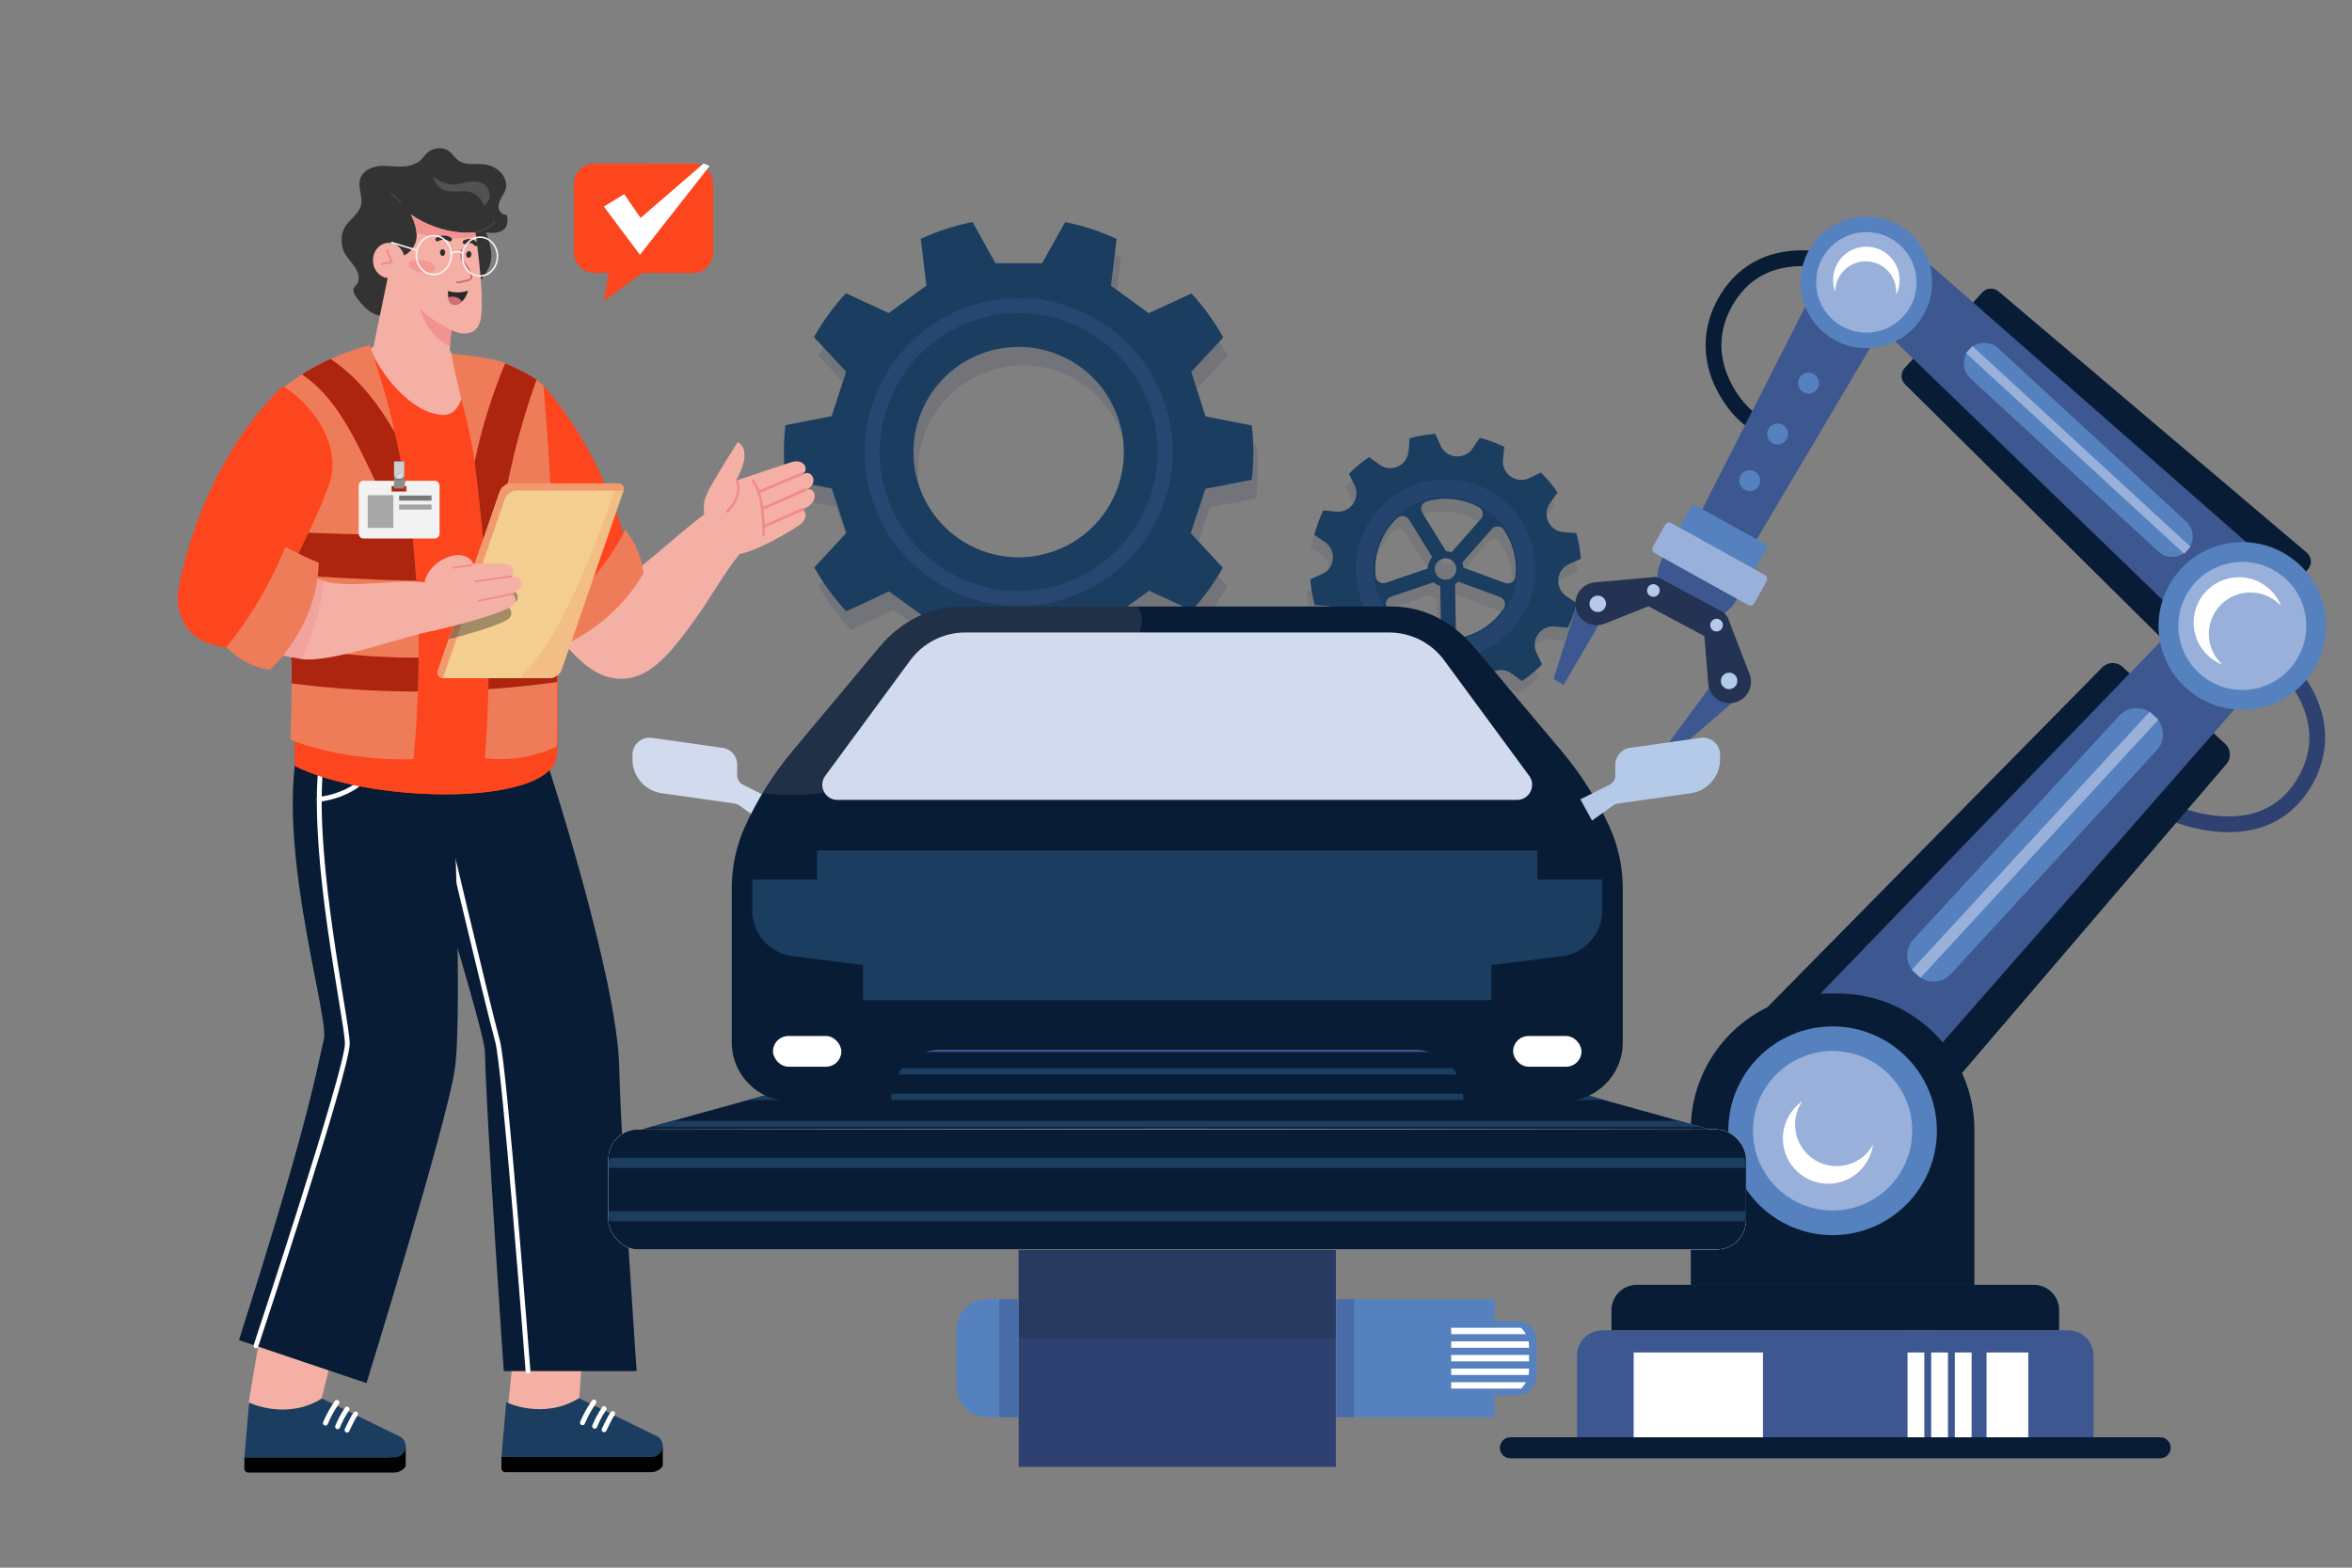 <?xml version="1.0" encoding="UTF-8"?>
<svg xmlns="http://www.w3.org/2000/svg" viewBox="0 0 1131.52 754.35">
  <rect x="0" y="0" width="1131.52" height="754.35" fill="#808080" stroke="none"/>
  <defs>
    <style>
      .cls-1 {
        fill: #b7b7b7;
      }

      .cls-2 {
        mix-blend-mode: multiply;
        opacity: .4;
      }

      .cls-3 {
        fill: #f18a8b;
      }

      .cls-4 {
        fill: #ad250e;
      }

      .cls-5 {
        fill: #f4f4f4;
      }

      .cls-6 {
        fill: #fff;
      }

      .cls-7 {
        fill: #99b1da;
      }

      .cls-8 {
        fill: #a5a5a5;
      }

      .cls-9 {
        opacity: .31;
      }

      .cls-10 {
        fill: #091c35;
      }

      .cls-11 {
        fill: #bfbfbf;
      }

      .cls-12 {
        opacity: .6;
      }

      .cls-13 {
        fill: #fd451e;
      }

      .cls-14 {
        fill: #8c8c8c;
      }

      .cls-15 {
        isolation: isolate;
      }

      .cls-16 {
        opacity: .33;
      }

      .cls-17 {
        fill: #d6d6d6;
      }

      .cls-18 {
        fill: #2f2f2f;
      }

      .cls-19 {
        fill: #d1dbed;
      }

      .cls-20 {
        fill: #333;
      }

      .cls-21 {
        fill: #3d5891;
      }

      .cls-22 {
        fill: #969696;
      }

      .cls-23 {
        opacity: .34;
      }

      .cls-24 {
        fill: #787878;
      }

      .cls-25 {
        opacity: .75;
      }

      .cls-26 {
        fill: #767676;
      }

      .cls-27 {
        fill: #272727;
      }

      .cls-28 {
        fill: #f19a6d;
      }

      .cls-29 {
        fill: #424242;
      }

      .cls-30 {
        fill: #d66e73;
      }

      .cls-31 {
        fill: #a3a3a3;
      }

      .cls-32 {
        opacity: .16;
      }

      .cls-33 {
        opacity: .53;
      }

      .cls-34 {
        opacity: .12;
      }

      .cls-35 {
        fill: #f5b0a6;
      }

      .cls-36 {
        fill: #243354;
      }

      .cls-37 {
        fill: #5681bf;
      }

      .cls-38 {
        fill: #1b3d60;
      }

      .cls-39 {
        fill: #292929;
      }

      .cls-40 {
        fill: #b5cae8;
      }

      .cls-41 {
        fill: #7e7e7e;
      }

      .cls-42 {
        fill: #ef7c59;
      }

      .cls-43 {
        fill: #525252;
      }

      .cls-44 {
        fill: #2f4171;
      }

      .cls-45 {
        fill: #a8a8a8;
      }

      .cls-46 {
        fill: #cdcdcd;
      }

      .cls-47 {
        fill: #f3ce90;
      }

      .cls-48 {
        fill: #686868;
      }

      .cls-49 {
        opacity: .09;
      }

      .cls-50 {
        fill: #f2f2f2;
      }

      .cls-51 {
        opacity: .27;
      }

      .cls-52 {
        fill: #e3e3e3;
      }
    </style>
  </defs>
  <g class="cls-15">
    <g id="_09" data-name="09">
      <g>
        <path class="cls-22" d="m941.27,627.9c.03-8.92-1.45-17.74-5.2-25.21-4.29-8.57-11.39-15.05-19.41-19.73-7.09-4.14-15.34-6.99-23.96-5.59-8.62,1.41-17.53,7.94-20.19,16.92-2.04,6.86-.17,14,3.6,19.14,3.77,5.14,9.23,8.56,14.86,11.36,5.63,2.8,11.55,5.1,16.83,8.49,6.9,4.43,12.61,10.69,16.56,18.16,1.8,3.41,3.63,7.77,7.89,8.16,3.36.31,5.05-1.71,5.81-5.05,1.97-8.7,3.18-17.97,3.21-26.65Z"/>
        <path class="cls-41" d="m910.47,597.33c29.69,12.26,30.26,54.31,21.29,79.99-1.15,3.3-6.24,1.38-5.08-1.93,4.75-13.61,6.03-28.3,3.29-42.48-2.45-12.68-8.92-25.33-21.43-30.49-3.22-1.33-1.32-6.42,1.93-5.08Z"/>
      </g>
      <path class="cls-44" d="m1038.9,392.61c.49.25,12.14,6.02,26.73,7.5,19.93,2.02,35.61-4.97,45.34-20.21,7.11-11.13,9.3-23.47,6.34-35.68-3.42-14.08-13.22-25.41-18.77-28.63l-3.82,6.59c3.7,2.15,12.23,11.64,15.19,23.84,2.5,10.29.69,20.31-5.36,29.78-8.2,12.84-21.04,18.47-38.16,16.74-13.22-1.34-23.98-6.68-24.09-6.73l-3.41,6.81Z"/>
      <path class="cls-10" d="m899.84,127.94c-.49-.24-12.2-5.89-26.81-7.22-19.95-1.81-35.55,5.34-45.12,20.69-6.99,11.21-9.05,23.57-5.96,35.75,3.56,14.04,13.48,25.27,19.07,28.43l3.75-6.63c-3.72-2.11-12.35-11.51-15.44-23.68-2.6-10.26-.91-20.3,5.04-29.84,8.06-12.93,20.84-18.69,37.98-17.14,13.23,1.2,24.05,6.43,24.16,6.48l3.34-6.84Z"/>
      <path class="cls-10" d="m726.63,691.59h312.62c2.79,0,5.06,2.27,5.06,5.07s-2.27,5.06-5.06,5.06h-312.62c-2.79,0-5.06-2.27-5.06-5.06s2.27-5.07,5.06-5.07Z"/>
      <path class="cls-21" d="m770.91,640.1h224.06c6.75,0,12.23,5.48,12.23,12.24v39.25h-248.53v-39.25c0-6.76,5.48-12.24,12.23-12.24Z"/>
      <path class="cls-10" d="m787.49,618.22h190.91c6.75,0,12.23,5.48,12.23,12.24v9.63h-215.37v-9.63c0-6.76,5.48-12.24,12.23-12.24Z"/>
      <g>
        <rect class="cls-6" x="955.69" y="650.79" width="20.08" height="40.8" transform="translate(1931.47 1342.39) rotate(180)"/>
        <rect class="cls-6" x="940.45" y="650.79" width="8.07" height="40.8" transform="translate(1888.97 1342.39) rotate(180)"/>
        <rect class="cls-6" x="929.08" y="650.79" width="8.07" height="40.8" transform="translate(1866.23 1342.39) rotate(180)"/>
        <rect class="cls-6" x="917.71" y="650.79" width="8.07" height="40.8" transform="translate(1843.48 1342.39) rotate(180)"/>
        <rect class="cls-6" x="785.94" y="650.79" width="62.2" height="40.8" transform="translate(1634.08 1342.39) rotate(180)"/>
      </g>
      <path class="cls-10" d="m1070.5,357.9c2.8,2.58,3.05,6.93.55,9.81l-157.39,183.95c-2.6,3-7.17,3.26-10.09.57l-13.39-12.34,173.33-188.42,6.99,6.44Z"/>
      <path class="cls-10" d="m1021.15,320.89c-2.81-2.58-7.15-2.46-9.81.28l-169.89,172.44c-2.77,2.85-2.64,7.43.28,10.11l13.41,12.32,173-188.72-7-6.43Z"/>
      <path class="cls-21" d="m1048.95,298.8c5.36-5.59,14.2-5.86,19.89-.62l14.12,13.01c5.69,5.25,6.15,14.09,1.02,19.89l-187.79,214.33-39.36-36.28c-3.19-2.94-3.34-7.94-.32-11.06l192.45-199.28Z"/>
      <path class="cls-37" d="m1035.48,343.71l1.48,1.36c4.57,4.21,4.87,11.34.66,15.91l-99.1,107.72c-4.21,4.58-11.33,4.87-15.9.66l-1.48-1.36c-4.57-4.21-4.87-11.34-.66-15.91l99.1-107.72c4.21-4.58,11.33-4.87,15.9-.66Z"/>
      <rect class="cls-7" x="894.61" y="403.71" width="168.89" height="5.66" transform="translate(16.63 851) rotate(-47.34)"/>
      <path class="cls-10" d="m813.43,478.09h136.42v74.64c0,36.15-29.35,65.5-65.5,65.5h-5.42c-36.15,0-65.5-29.35-65.5-65.5v-74.64h0Z" transform="translate(1763.28 1096.31) rotate(180)"/>
      <ellipse class="cls-37" cx="881.64" cy="544.11" rx="50.17" ry="50.21"/>
      <ellipse class="cls-7" cx="881.64" cy="544.11" rx="38.32" ry="38.36"/>
      <path class="cls-10" d="m1072.66,310.76l-9.9,10.76c-2.16,2.35-5.83,2.45-8.12.21l-138.12-136.79c-2.19-2.14-2.28-5.63-.21-7.89l5.17-5.62,151.18,139.31Z"/>
      <path class="cls-10" d="m1100.42,284.86l9.84-10.82c2.15-2.36,1.92-6.03-.5-8.11l-148.26-125.7c-2.32-1.99-5.81-1.78-7.87.48l-5.14,5.64,151.92,138.5Z"/>
      <path class="cls-21" d="m913.7,129.16l-10.44,11.35c-4.21,4.58-3.99,11.68.49,15.99l164.46,159.1,29.11-31.64c2.36-2.57,2.15-6.57-.47-8.87l-167.19-146.74c-4.66-4.12-11.75-3.75-15.96.82Z"/>
      <path class="cls-37" d="m961.33,167.61l90.37,83.28c4,3.68,4.26,9.92.57,13.92-3.68,4-9.91,4.26-13.91.57l-90.37-83.28c-4-3.68-4.26-9.92-.57-13.92,3.68-4,9.91-4.26,13.91-.57Z"/>
      <rect class="cls-7" x="997.58" y="145.21" width="4.54" height="142.58" transform="translate(163.59 805.78) rotate(-47.39)"/>
      <g>
        <ellipse class="cls-37" cx="1078.75" cy="301.18" rx="40.29" ry="40.32"/>
        <ellipse class="cls-7" cx="1078.75" cy="301.18" rx="30.77" ry="30.8"/>
      </g>
      <g>
        <path class="cls-21" d="m824.11,254.16l10.6,5.83c4.27,2.35,9.18,1.69,11.04-1.49l69.1-116.69-29.55-16.27c-2.4-1.32-5.14-.89-6.08.95l-59.77,117.53c-1.69,3.28.38,7.78,4.66,10.13Z"/>
        <g>
          <path class="cls-37" d="m865.95,187.23c1.59,2.28,4.72,2.83,7,1.24,2.28-1.59,2.83-4.72,1.24-7-1.59-2.28-4.72-2.83-7-1.24-2.28,1.59-2.83,4.72-1.24,7Z"/>
          <ellipse class="cls-37" cx="855.17" cy="208.87" rx="5.02" ry="5.03" transform="translate(-.35 1.44) rotate(-.1)"/>
          <ellipse class="cls-37" cx="841.76" cy="231.33" rx="5.02" ry="5.03" transform="translate(-.23 .85) rotate(-.06)"/>
        </g>
        <g>
          <ellipse class="cls-37" cx="897.87" cy="135.87" rx="31.62" ry="31.65"/>
          <ellipse class="cls-7" cx="897.87" cy="135.87" rx="24.16" ry="24.18"/>
        </g>
        <g>
          <path class="cls-37" d="m822.26,238.12h13.41c.3,0,.55.25.55.55v40.41c0,.3-.25.55-.55.55h-13.41c-.3,0-.55-.25-.55-.55v-40.41c0-.3.25-.55.55-.55Z" transform="translate(200.51 858.25) rotate(-60.99)"/>
          <path class="cls-21" d="m836.92,285.6c-2.5,6.57-8.31,11.69-15.74,12.94-11.14,1.88-21.7-5.64-23.58-16.79-.95-5.64.51-11.14,3.62-15.43l35.7,19.29Z"/>
          <path class="cls-7" d="m843.43,273.57l5.66,3.14c1.02.57,1.36,1.91.75,3.01l-5.82,10.5c-.61,1.09-1.93,1.52-2.95.95l-45.12-25.07c-1.02-.57-1.36-1.91-.75-3.01l5.82-10.5c.61-1.09,1.93-1.52,2.95-.95l5.19,2.88,34.28,19.04Z"/>
        </g>
      </g>
      <path class="cls-6" d="m1055.35,299.54c0,9.22,5.73,17.11,13.82,20.29-4.01-3.66-6.52-8.92-6.52-14.78,0-11.04,8.94-19.99,19.98-19.99,5.85,0,11.11,2.51,14.76,6.52-3.17-8.1-11.05-13.83-20.27-13.83-12.02,0-21.77,9.76-21.77,21.79Z"/>
      <path class="cls-6" d="m887.16,122.83c-5.03,4.54-6.5,11.55-4.26,17.53.02-3.99,1.65-7.95,4.84-10.83,6.02-5.44,15.3-4.96,20.73,1.06,2.88,3.19,4.1,7.3,3.71,11.27,2.85-5.72,2.1-12.84-2.44-17.87-5.92-6.56-16.03-7.08-22.59-1.16Z"/>
      <path class="cls-6" d="m884.59,568.98c8.96-2.15,15.29-9.57,16.49-18.19-2.62,4.76-7.15,8.43-12.83,9.8-10.73,2.58-21.51-4.04-24.09-14.77-1.37-5.69-.15-11.4,2.89-15.89-7.13,4.98-10.86,13.99-8.71,22.96,2.81,11.7,14.56,18.91,26.25,16.1Z"/>
      <g>
        <polygon class="cls-21" points="803.06 357.06 807.58 360.4 840.69 331.83 828.36 322.73 803.06 357.06"/>
        <polygon class="cls-21" points="752.25 329.57 747.4 326.74 760.52 285 773.74 292.73 752.25 329.57"/>
        <path class="cls-36" d="m792.43,291.39l28.81,15.37c3.51,1.87,7.91.53,9.78-2.98h0c1.87-3.51.53-7.92-2.98-9.79l-28.81-15.37c-3.51-1.87-7.91-.53-9.78,2.98h0c-1.87,3.51-.53,7.92,2.98,9.79Z"/>
        <g>
          <path class="cls-36" d="m823.63,294.3c3.16-1.13,6.65.47,7.86,3.61l10.16,26.32c2.39,6.01-1.27,12.72-7.62,13.95h0c-6.04,1.17-11.75-3.18-12.23-9.31l-2.27-28.22c-.22-2.8,1.46-5.4,4.1-6.34h0Z"/>
          <path class="cls-40" d="m832.47,323.72c-2.71-.4-4.99,1.96-4.5,4.66.3,1.64,1.64,2.94,3.29,3.18,2.71.4,4.99-1.96,4.5-4.66-.3-1.64-1.64-2.94-3.29-3.18Z"/>
          <path class="cls-40" d="m826.28,297.78c-2.09-.31-3.84,1.5-3.46,3.58.23,1.26,1.26,2.26,2.53,2.45,2.09.31,3.84-1.5,3.46-3.58-.23-1.26-1.26-2.26-2.53-2.45Z"/>
        </g>
        <g>
          <path class="cls-36" d="m802.15,283.17c-.39-3.34-3.36-5.76-6.71-5.46l-28.08,2.51c-6.44.51-10.83,6.76-9.13,13.01h0c1.62,5.94,8.04,9.14,13.75,6.87l26.29-10.44c2.61-1.04,4.2-3.7,3.87-6.49h0Z"/>
          <path class="cls-40" d="m797.23,281.68c-1.71-1.24-4.1-.44-4.72,1.57-.38,1.22.08,2.59,1.11,3.34,1.71,1.24,4.1.44,4.72-1.57.38-1.22-.08-2.59-1.11-3.34Z"/>
          <path class="cls-40" d="m771.01,287.35c-2.22-1.61-5.33-.58-6.14,2.05-.49,1.59.1,3.37,1.45,4.34,2.22,1.61,5.33.58,6.14-2.05.49-1.59-.1-3.37-1.45-4.34Z"/>
        </g>
      </g>
      <g>
        <g class="cls-32">
          <path class="cls-36" d="m457.76,333.96c4.13,1.34,8.31,2.38,12.48,3.2l10.98-19.82,22.46-.05,11.1,19.75c8.59-1.74,16.91-4.49,24.81-8.12l-2.8-22.5,18.13-13.27,20.62,9.46c5.64-6.17,10.67-13.03,14.89-20.51l-15.42-16.66,7.03-21.35,22.29-4.32c1.04-8.8,1.04-17.56.05-26.13l-22.26-4.4-6.89-21.4,15.43-16.6c-4.25-7.57-9.37-14.68-15.31-21.14l-20.56,9.5-18.15-13.22,2.71-22.51c-4.06-1.87-8.3-3.55-12.7-4.97-4.03-1.27-8.06-2.3-12.1-3.12l-11.04,19.8-22.46-.02-11.03-19.83c-8.6,1.75-16.98,4.45-24.9,8.08l2.72,22.52-18.16,13.22-20.59-9.55c-5.83,6.36-11.03,13.42-15.35,21.13l15.48,16.62-6.94,21.38-22.28,4.37c-1,8.8-.96,17.57.05,26.14l22.27,4.33,6.98,21.37-15.39,16.64c4.29,7.59,9.42,14.69,15.37,21.11l20.53-9.61,18.24,13.17-2.69,22.53c4.01,1.8,8.13,3.43,12.39,4.78Zm-12.56-88.8c-10.33-25.92,2.23-55.39,28.28-65.76,26-10.28,55.4,2.34,65.69,28.32,10.42,25.93-2.23,55.39-28.19,65.72-26.03,10.41-55.47-2.31-65.79-28.28Z"/>
        </g>
        <path class="cls-22" d="m519.61,295.24c37.99-15.13,56.57-58.26,41.44-96.26-15.17-37.98-58.22-56.52-96.28-41.33-37.98,15.13-56.51,58.24-41.38,96.21,15.13,38,58.24,56.53,96.22,41.38Zm-89.47-44.07c-13.65-34.25,3.07-73.13,37.32-86.78,34.33-13.69,73.17,3.03,86.85,37.28,13.65,34.28-3.12,73.17-37.38,86.82-34.25,13.66-73.14-3.05-86.79-37.33Z"/>
        <path class="cls-22" d="m423.39,253.85c5.19,13.04,13.67,23.78,24.11,31.66-2.15-5.13-4.09-10.25-5.82-15.35-4.76-5.5-8.71-11.86-11.55-18.99-6.21-15.59-6.12-32.13-.96-46.82-.3-5.48-.43-10.87-.4-16.13-11.53,19.16-14.3,43.29-5.39,65.64Z"/>
      </g>
      <path class="cls-38" d="m455.61,325.06c4.13,1.34,8.31,2.38,12.48,3.2l10.98-19.82,22.46-.05,11.1,19.75c8.59-1.74,16.91-4.49,24.81-8.12l-2.8-22.5,18.13-13.27,20.62,9.46c5.64-6.17,10.67-13.03,14.89-20.51l-15.42-16.66,7.03-21.35,22.29-4.32c1.04-8.8,1.04-17.56.05-26.13l-22.26-4.4-6.89-21.4,15.43-16.6c-4.25-7.57-9.37-14.68-15.31-21.14l-20.56,9.5-18.15-13.22,2.71-22.51c-4.06-1.87-8.3-3.55-12.7-4.97-4.03-1.27-8.06-2.3-12.1-3.13l-11.04,19.8-22.46-.02-11.03-19.83c-8.6,1.75-16.98,4.45-24.9,8.08l2.72,22.52-18.16,13.22-20.59-9.55c-5.83,6.36-11.03,13.42-15.35,21.13l15.48,16.62-6.94,21.38-22.28,4.37c-1,8.8-.96,17.57.05,26.14l22.27,4.33,6.98,21.37-15.39,16.64c4.29,7.59,9.42,14.69,15.37,21.11l20.53-9.61,18.24,13.17-2.69,22.53c4.01,1.8,8.13,3.43,12.39,4.78Zm-12.56-88.8c-10.33-25.92,2.23-55.39,28.28-65.76,26-10.28,55.4,2.34,65.69,28.32,10.42,25.93-2.23,55.39-28.19,65.72-26.03,10.41-55.47-2.31-65.79-28.28Z"/>
      <g class="cls-23">
        <path class="cls-21" d="m517.46,286.33c37.99-15.13,56.57-58.26,41.44-96.26-15.17-37.98-58.22-56.52-96.28-41.33-37.98,15.13-56.51,58.24-41.38,96.21,15.13,38,58.24,56.53,96.22,41.38Zm-89.47-44.07c-13.65-34.25,3.07-73.13,37.32-86.78,34.33-13.69,73.17,3.03,86.84,37.28,13.65,34.28-3.12,73.17-37.38,86.82-34.25,13.66-73.14-3.05-86.79-37.33Z"/>
      </g>
      <g class="cls-34">
        <g>
          <path class="cls-36" d="m696.14,339.42l2.49,5.62c4.17-.32,8.31-1.04,12.38-2.17l.45-6.12c.51-6.95,8.46-10.63,14.09-6.52l4.95,3.61c3.49-2.37,6.73-5.07,9.67-8.04l-2.68-5.54c-3.03-6.27,2.01-13.43,8.94-12.69l6.09.65c.9-1.88,1.72-3.82,2.45-5.8.73-1.98,1.36-3.99,1.89-6.01l-5.07-3.44c-5.76-3.92-4.97-12.64,1.4-15.46l5.62-2.49c-.32-4.17-1.04-8.31-2.17-12.38l-6.12-.45c-6.95-.51-10.63-8.46-6.52-14.09l3.61-4.95c-2.37-3.49-5.07-6.73-8.04-9.67l-5.54,2.68c-6.27,3.03-13.43-2.01-12.69-8.94l.65-6.09c-1.88-.9-3.82-1.72-5.8-2.45-1.98-.73-3.99-1.36-6.01-1.89l-3.44,5.07c-3.92,5.76-12.64,4.97-15.46-1.39l-2.49-5.62c-4.17.32-8.31,1.04-12.38,2.17l-.45,6.12c-.51,6.95-8.46,10.63-14.09,6.52l-4.95-3.61c-3.49,2.37-6.73,5.07-9.67,8.04l2.68,5.54c3.03,6.27-2.01,13.43-8.94,12.69l-6.09-.65c-.9,1.88-1.72,3.82-2.45,5.8-.73,1.98-1.36,3.99-1.89,6.01l5.07,3.44c5.76,3.92,4.97,12.64-1.39,15.46l-5.62,2.49c.32,4.17,1.04,8.31,2.17,12.38l6.12.45c6.95.51,10.63,8.46,6.52,14.09l-3.61,4.95c2.37,3.49,5.07,6.73,8.04,9.67l5.54-2.68c6.27-3.03,13.43,2.01,12.69,8.94l-.65,6.09c1.88.9,3.82,1.72,5.8,2.45,1.98.73,3.99,1.36,6.01,1.89l3.44-5.07c3.92-5.76,12.64-4.97,15.46,1.4Zm23.78-46.05c2.25.83,3.13,3.55,1.79,5.54-5.35,7.91-13.76,13.08-22.97,14.47l-.45-26.18c.32-.2.63-.42.92-.67.21-.17.4-.36.59-.54l20.12,7.38Zm1.84-32.32c4.38,6.52,6.45,14.49,5.58,22.53-.26,2.39-2.69,3.9-4.95,3.07l-20.12-7.38c-.06-.82-.24-1.63-.54-2.41l14.2-16.17c1.59-1.81,4.48-1.65,5.83.36Zm-39.26-8.18c-1.3-2.1-.2-4.85,2.18-5.51,6.58-1.83,13.78-1.69,20.69.84,1.51.55,2.95,1.2,4.33,1.94,2.08,1.11,2.56,3.9,1,5.68l-14.09,16.04c-.86-.31-1.76-.47-2.66-.5l-11.44-18.49Zm-22.42,30.58c-.52-4.98.05-10.14,1.9-15.16,1.86-5.06,4.8-9.41,8.46-12.88,1.7-1.61,4.45-1.25,5.68.74l11.18,18.08c-1.38,1.54-2.11,3.49-2.17,5.46l-20.19,6.86c-2.24.76-4.62-.75-4.86-3.1Zm27.03,29.66c-1.69-.34-3.38-.81-5.05-1.42-6.98-2.56-12.61-7.19-16.45-12.93-1.34-2.01-.38-4.74,1.9-5.52l20.42-6.93c.94.86,2.04,1.47,3.21,1.84l.37,21.28c.04,2.35-2.1,4.15-4.41,3.69Z"/>
          <g class="cls-32">
            <path class="cls-36" d="m650.6,277.48c1.36-23.77,21.81-42,45.57-40.64,23.77,1.36,42,21.81,40.64,45.57-1.36,23.77-21.81,42-45.57,40.64-23.77-1.36-42-21.81-40.64-45.57Zm77.7,4.45c1.09-19.08-13.54-35.49-32.62-36.58-19.08-1.09-35.49,13.54-36.58,32.62-1.09,19.08,13.54,35.49,32.62,36.58,19.08,1.09,35.49-13.54,36.58-32.62Z"/>
          </g>
        </g>
      </g>
      <path class="cls-38" d="m697.87,333.3l2.49,5.62c4.17-.32,8.31-1.04,12.38-2.17l.45-6.12c.51-6.95,8.46-10.63,14.09-6.52l4.95,3.61c3.49-2.37,6.73-5.07,9.67-8.04l-2.68-5.54c-3.03-6.27,2.01-13.43,8.94-12.69l6.09.65c.9-1.88,1.72-3.82,2.45-5.8.73-1.98,1.36-3.99,1.89-6.01l-5.07-3.44c-5.76-3.92-4.97-12.64,1.4-15.46l5.62-2.49c-.32-4.17-1.04-8.31-2.17-12.38l-6.12-.45c-6.95-.51-10.63-8.46-6.52-14.09l3.61-4.95c-2.37-3.49-5.07-6.73-8.04-9.67l-5.54,2.68c-6.27,3.03-13.43-2.01-12.69-8.94l.65-6.09c-1.88-.9-3.82-1.72-5.8-2.45-1.98-.73-3.99-1.36-6.01-1.89l-3.44,5.07c-3.92,5.76-12.64,4.97-15.46-1.39l-2.49-5.62c-4.17.32-8.31,1.04-12.38,2.17l-.45,6.12c-.51,6.95-8.46,10.63-14.09,6.52l-4.95-3.61c-3.49,2.37-6.73,5.07-9.67,8.04l2.68,5.54c3.03,6.27-2.01,13.43-8.94,12.69l-6.09-.65c-.9,1.88-1.72,3.82-2.45,5.8-.73,1.98-1.36,3.99-1.89,6.01l5.07,3.44c5.76,3.92,4.97,12.64-1.39,15.46l-5.62,2.49c.32,4.17,1.04,8.31,2.17,12.38l6.12.45c6.95.51,10.63,8.46,6.52,14.09l-3.61,4.95c2.37,3.49,5.07,6.73,8.04,9.67l5.54-2.68c6.27-3.03,13.43,2.01,12.69,8.94l-.65,6.09c1.88.9,3.82,1.72,5.8,2.45,1.98.73,3.99,1.36,6.01,1.89l3.44-5.07c3.92-5.76,12.64-4.97,15.46,1.4Zm23.78-46.05c2.25.83,3.13,3.55,1.79,5.54-5.35,7.91-13.76,13.08-22.97,14.47l-.45-26.18c.32-.2.63-.42.92-.67.21-.17.4-.36.59-.54l20.12,7.38Zm1.84-32.32c4.38,6.52,6.45,14.49,5.58,22.53-.26,2.39-2.69,3.9-4.95,3.07l-20.12-7.38c-.06-.82-.24-1.63-.54-2.41l14.2-16.17c1.59-1.81,4.48-1.65,5.83.36Zm-28.34,24.04c-2.85-.16-5.02-2.6-4.86-5.45.16-2.85,2.6-5.02,5.45-4.86,2.85.16,5.02,2.6,4.86,5.45-.16,2.85-2.6,5.02-5.45,4.86Zm-10.92-32.23c-1.3-2.1-.2-4.85,2.18-5.51,6.58-1.83,13.78-1.69,20.69.84,1.51.55,2.95,1.2,4.33,1.94,2.08,1.11,2.56,3.9,1,5.68l-14.09,16.04c-.86-.31-1.76-.47-2.66-.5l-11.44-18.49Zm-22.42,30.58c-.52-4.98.05-10.14,1.9-15.16,1.86-5.06,4.8-9.41,8.46-12.88,1.7-1.61,4.45-1.25,5.68.74l11.18,18.08c-1.38,1.54-2.11,3.49-2.17,5.46l-20.19,6.86c-2.24.76-4.62-.75-4.86-3.1Zm27.03,29.66c-1.69-.34-3.38-.81-5.05-1.42-6.98-2.56-12.61-7.19-16.45-12.93-1.34-2.01-.38-4.74,1.9-5.52l20.42-6.93c.94.86,2.04,1.47,3.21,1.84l.37,21.28c.04,2.35-2.1,4.15-4.41,3.69Z"/>
      <g class="cls-51">
        <path class="cls-21" d="m652.34,271.36c1.36-23.77,21.81-42,45.57-40.64,23.77,1.36,42,21.81,40.64,45.57-1.36,23.77-21.81,42-45.57,40.64s-42-21.81-40.64-45.57Zm77.7,4.45c1.09-19.08-13.54-35.49-32.62-36.58-19.08-1.09-35.49,13.54-36.58,32.62-1.09,19.08,13.54,35.49,32.62,36.58,19.08,1.09,35.49-13.54,36.58-32.62Z"/>
      </g>
      <path class="cls-13" d="m276.1,88.69c0-5.55,4.35-10.04,9.71-10.04l47.55.05c5.37,0,9.72,4.51,9.72,10.06v32.54c.01,5.55-4.34,10.04-9.71,10.04h-24.32s-18.55,13.47-18.55,13.47l2.38-13.51h-7.05c-5.37-.02-9.72-4.52-9.72-10.07v-32.54Z"/>
      <polygon class="cls-6" points="300.32 93.41 290.52 99.4 307.86 122.61 341.39 79.9 338.5 78.66 308.17 104.87 300.32 93.41"/>
      <polygon class="cls-35" points="130.53 609.95 119.68 674.76 123.14 696.27 154.74 672.82 172.32 602.85 130.53 609.95"/>
      <path class="cls-35" d="m251.6,608.74l-5.9,55.3-1.91,19.11,51.98,14.99c1.68,0,3.04-1.48,3.04-3.31l-.37-4.2c0-1.37-.4,1.61-1.57,1.11l-18.22-18.92,5.18-69.97-32.22,5.89Z"/>
      <path class="cls-10" d="m263.64,368.23s33.23,102.14,34.25,144.91c.97,40.62,8.4,146.6,8.4,146.6h-63.93s-8.25-119.04-9.07-153.72c-.3-12.51-48.12-163.53-48.12-163.53l78.47,25.75Z"/>
      <path class="cls-6" d="m254.02,660.89c-.6,0-1.11-.46-1.15-1.07-.11-1.46-11.25-146.07-14.57-158.31-5.66-20.91-28.01-115.66-28.23-116.61-.15-.62.24-1.25.86-1.39.62-.15,1.25.24,1.39.86.23.95,22.56,95.66,28.21,116.54,3.37,12.45,14.18,152.78,14.64,158.74.05.64-.43,1.2-1.07,1.24-.03,0-.06,0-.09,0Z"/>
      <path class="cls-10" d="m217.16,353.19s5.84,134.19,1.59,161.64c-4.25,27.45-42.44,150.71-42.44,150.71l-61.35-20.69c32.76-102.89,36.49-125.61,40.89-145.05,2.97-13.14-35.41-130.63.28-167.98l61.03,21.37Z"/>
      <path class="cls-6" d="m123.14,648.76c-.12,0-.24-.02-.37-.06-.61-.2-.94-.86-.74-1.47.44-1.32,43.9-132.41,43.9-145.09,0-2.92-1.32-10.97-3.15-22.11-6.17-37.68-17.67-107.81-3.76-134.76.29-.57.99-.79,1.56-.5.57.29.79.99.5,1.56-5.83,11.3-7.64,32.32-5.36,62.49,1.92,25.5,6.39,52.78,9.35,70.84,1.84,11.25,3.18,19.38,3.18,22.49,0,13.05-42.22,140.4-44.02,145.82-.16.49-.61.79-1.1.79Z"/>
      <path class="cls-6" d="m153.55,385.79c-.57,0-1.07-.42-1.15-1.01-.08-.63.36-1.22,1-1.3,10.45-1.4,16.95-5.61,20.55-8.89,3.91-3.56,5.38-6.84,5.39-6.87.26-.59.94-.85,1.53-.6.59.26.86.94.6,1.52-.06.15-1.62,3.69-5.85,7.57-3.86,3.55-10.79,8.09-21.91,9.57-.05,0-.1.01-.16.01Z"/>
      <path d="m241.24,706.48v-5.41h69.4c3.14,0,6.05-1.8,7.67-4.73l.55-.11v8.7c0,.32-.11.64-.32.87l-.19.22c-1.3,1.51-3.11,2.36-5.01,2.36h-70.34c-.97,0-1.75-.85-1.75-1.91Z"/>
      <path class="cls-38" d="m278.58,672.77l37.62,18.4c1.6.76,2.66,2.66,2.66,4.78h0c0,2.83-2.67,5.12-4.96,5.12h-72.65l2.28-26.36s17.6,8.75,35.06-1.94Z"/>
      <path class="cls-6" d="m280.23,685.78c-.15,0-.31-.03-.46-.09-.61-.25-.89-.95-.64-1.55,1.51-3.62,3.41-7.05,5.65-10.19.38-.53,1.12-.66,1.66-.28.53.38.66,1.12.28,1.66-2.14,3-3.95,6.27-5.39,9.73-.19.46-.63.73-1.1.73Z"/>
      <path class="cls-6" d="m286.08,687.5c-.16,0-.32-.03-.47-.1-.6-.26-.88-.96-.62-1.56,1.33-3.06,2.26-5.11,4.64-8.66.37-.55,1.1-.69,1.65-.32.54.37.69,1.1.32,1.65-2.27,3.38-3.16,5.35-4.43,8.28-.19.45-.63.72-1.09.72Z"/>
      <path class="cls-6" d="m290.62,689.15c-.17,0-.35-.04-.52-.12-.59-.29-.84-1-.55-1.59.2-.42.42-.86.63-1.31,1.05-2.2,2.25-4.7,3.58-6.62.37-.54,1.11-.67,1.65-.3.54.37.68,1.11.3,1.65-1.22,1.77-2.37,4.17-3.39,6.29-.22.46-.43.9-.64,1.32-.21.42-.63.67-1.07.67Z"/>
      <path d="m117.57,706.66v-5.41h69.4c3.14,0,6.05-1.8,7.67-4.73l.55-.11v8.7c0,.32-.11.64-.32.87l-.19.22c-1.3,1.51-3.11,2.36-5.01,2.36h-70.34c-.97,0-1.75-.85-1.75-1.91Z"/>
      <path class="cls-38" d="m154.91,672.95l37.62,18.4c1.6.76,2.66,2.66,2.66,4.78h0c0,2.83-2.67,5.12-4.96,5.12h-72.65l2.28-26.36s17.6,8.75,35.06-1.94Z"/>
      <path class="cls-6" d="m156.56,685.97c-.15,0-.31-.03-.46-.09-.61-.25-.89-.95-.64-1.55,1.51-3.62,3.41-7.05,5.65-10.19.38-.53,1.12-.66,1.66-.28.53.38.66,1.12.28,1.66-2.14,3-3.95,6.27-5.39,9.73-.19.46-.63.73-1.1.73Z"/>
      <path class="cls-6" d="m162.41,687.69c-.16,0-.32-.03-.47-.1-.6-.26-.88-.96-.62-1.56,1.33-3.06,2.26-5.11,4.64-8.66.37-.54,1.1-.69,1.65-.32.54.37.69,1.1.32,1.65-2.27,3.38-3.16,5.35-4.43,8.28-.19.45-.63.72-1.09.72Z"/>
      <path class="cls-6" d="m166.95,689.33c-.17,0-.35-.04-.52-.12-.59-.29-.84-1-.55-1.59.2-.42.41-.86.63-1.31,1.05-2.2,2.25-4.7,3.58-6.62.37-.54,1.11-.67,1.65-.3.54.37.68,1.11.3,1.65-1.22,1.77-2.37,4.17-3.39,6.3-.22.45-.43.9-.64,1.32-.21.42-.63.67-1.07.67Z"/>
      <path class="cls-35" d="m233.52,174.53c-2.91,10.84-5.22,33.42-19.24,36.4-8.41,1.79-36.55-11.36-49.98-37.48,4.66-1.98,16.46-5.24,17.72-9.03.24-.74.53-2.35.8-4.6h31.91c.25,2.7.64,5.14,1.16,7.11.24.94.52,1.77.84,2.48,1.06,2.4,10.91,4.52,16.81,5.13Z"/>
      <path class="cls-35" d="m264.55,301.25c11.06,13.82,22.34,28.19,39,24.88,12.43-2.46,22.58-16.78,30.6-27.78,8.02-11,14.5-23.44,23.29-33.68-9.19-4.2-10.02-10.74-17.75-17.75-14.77,10.57-32.16,28.6-48.02,37-9.84,5.22-11.5,7.5-27.11,17.33Z"/>
      <path class="cls-13" d="m244.94,205.46c2.68-7.63,8.24-15.1,16.53-19.97,19.63,22.41,33.83,51.23,42.42,84.95-7.34,13.8-18.84,24.6-33.39,31.54-7.96-17.23-21.98-30.61-27.22-49.17-4.09-14.52-4.1-30.94,1.66-47.34Z"/>
      <path class="cls-42" d="m263.24,296.96c16.02-10.29,29.23-25.15,37.59-42.18,4.61,6,7.88,13.09,8.78,21.03-9.06,15.62-23.22,28.06-39.54,35.06-3.33-3.64-5.56-8.56-6.82-13.91Z"/>
      <path class="cls-13" d="m144.12,302.07c1.93,25.82-3.09,39.94-2.21,66.54,34.4,17.15,112.29,19.31,124.5-.6,3.06-4.99,1.22-18.87,1.98-47.7,1.4-52.24-1.1-122.3-7.9-132.79-7.66-11.76-29.12-15.89-38.22-16.75,3.14,13.12.69,29.27-9.33,28.88-15.13-.59-30.49-20.32-35.16-32.71-18.91,5.22-44.67,16.03-48,36.76-1.18,7.4,1.43,23.61,4.73,41.41,3.82,20.5,8.58,43.15,9.62,56.96Z"/>
      <path class="cls-13" d="m141.91,368.61c34.4,17.15,112.29,19.31,124.5-.6,3.06-4.99,1.22-18.87,1.98-47.7-18.72,6.23-40.47,2.19-56.86-10.46-22.89-17.67-35.64-49.12-37.57-80.47-9.92,5.97-24.06,11-39.46,15.72,3.82,20.5,8.58,43.15,9.62,56.96,1.93,25.82-3.09,39.94-2.21,66.54Z"/>
      <path class="cls-42" d="m129.37,192.76c3.71,20.31,6.4,41.55,8.18,63.05.58,6.87,1.07,13.78,1.45,20.69.66,11.48,1.07,22.97,1.23,34.38.11,6.01.14,12.01.09,17.97-.04,9.16-.23,18.23-.56,27.15,18.98,7.2,40.05,9.95,59.15,9.29,1.03-10.75,1.75-21.61,2.15-32.52.19-5.43.3-10.87.33-16.33.06-12.3-.29-24.64-1.12-36.96-.37-5.6-.84-11.19-1.41-16.77l-.57-5.4c-1.87-16.57-4.61-32.99-8.29-49.1-3.28-14.38-7.32-28.49-12.14-42.23-6.14,1.72-12.51,3.92-18.82,6.76-4.67,2.11-9.31,4.56-13.81,7.41-5.56,3.55-10.92,7.72-15.85,12.62Z"/>
      <path class="cls-4" d="m137.55,255.81c.58,6.87,1.07,13.78,1.45,20.69,10.48.79,34.68,2.42,61.28,2.98-.37-5.6-.84-11.19-1.41-16.77l-.57-5.4c-2.12.01-4.26.01-6.39,0-18.11-.07-36.24-.55-54.35-1.5Z"/>
      <path class="cls-4" d="m140.32,328.85c20.16,2.59,40.44,3.89,60.74,3.92.19-5.43.3-10.87.33-16.33-20.49.12-40.98-1.73-61.16-5.55.11,6.01.14,12.01.09,17.97Z"/>
      <path class="cls-4" d="m198.86,262.71c-1.21.96-2.36,1.99-3.46,3.1-1.14-2.84-2.31-5.68-3.51-8.5-5.08-12.16-10.49-24.16-16.23-35.99-4.93-10.18-10.16-20.31-17.19-28.91-3.86-4.72-8.32-8.98-13.26-12.27,4.5-2.85,9.13-5.31,13.81-7.41,1.09.71,2.15,1.45,3.18,2.23,11.41,8.56,20.5,20.36,27.79,33.24,3.68,16.11,6.43,32.54,8.29,49.1l.57,5.4Z"/>
      <path class="cls-42" d="m217.1,169.97c3.02,17.69,8.98,34.69,11.24,52.46,1.47,11.43,2.74,22.87,3.76,34.32.24,2.6.46,5.22.66,7.83.41,4.96.76,9.93,1.05,14.9.7,11.65,1.12,23.33,1.22,35,.04,5.71.01,11.41-.11,17.13-.23,11.07-.77,22.15-1.68,33.23,11.75,1.41,23.82-.55,34.68-5.64.14-10.35.18-20.69.11-31.03-.04-6.36-.11-12.7-.22-19.06-.19-10.61-.47-21.21-.85-31.79-.27-7.38-.57-14.77-.94-22.15-1.12-22.98-2.53-46.8-4.56-69.7-1.23-.94-2.54-2.2-3.86-3.07-4.66-3.03-9.6-5.58-14.89-7.75-7.62-3.12-19.02-3.37-25.63-4.7Z"/>
      <path class="cls-8" d="m232.1,256.75c.24,2.6.46,5.22.66,7.83.41,4.96.76,9.93,1.05,14.9,11.84-.29,23.22-.94,33.15-2.15-.27-7.38-.57-14.77-.94-22.15-8.54.53-17.07.96-25.62,1.27-2.77.11-5.54.21-8.31.29Z"/>
      <path class="cls-4" d="m234.92,331.62c11.06-.76,22.11-1.9,33.11-3.44-.04-6.36-.11-12.7-.22-19.06-10.85,2.37-21.78,4.16-32.78,5.36.04,5.71.01,11.41-.11,17.13Z"/>
      <path class="cls-4" d="m228.34,222.43c1.47,11.43,2.74,22.87,3.76,34.32.24,2.6.46,5.22.66,7.83,2.11,1.14,4.29,2.13,6.52,2.98.32-3.7.69-7.4,1.13-11.09,2.95-24.89,9.34-50.44,17.71-73.84-4.66-3.03-9.84-5.62-15.13-7.78-6.16,14.92-11.5,31.59-14.65,47.59Z"/>
      <g>
        <path class="cls-35" d="m145.08,317.1c14.06,2.15,49.91-11.29,64.12-13.73,2.51-9.36-5.19-13.69-4.97-23.18-12.55-1.69-36.83,3.28-48.54-.65-5.18-1.75-10.22-3.65-15.1-5.69-6.01,12.35-12.02,24.68-17.45,38,7.18,2.39,14.52,4.14,21.94,5.26Z"/>
        <g class="cls-16">
          <path class="cls-3" d="m145.08,317.1c5.81-11.51,9.49-24.4,10.61-37.56-5.18-1.75-10.22-3.65-15.1-5.69-6.01,12.35-12.02,24.68-17.45,38,7.18,2.39,14.52,4.14,21.94,5.26Z"/>
        </g>
      </g>
      <path class="cls-13" d="m85.9,283.06c7.11-37.06,25.52-73.97,50.29-97.25,15.59,9.81,28.36,29.74,22.17,47.2-9.81,27.65-27.21,52-31.46,79.73-8.34.32-18.71-.29-27.45-3.47-9.87-3.59-15.7-14.94-13.54-26.22Z"/>
      <path class="cls-42" d="m129.86,322.28c-7.79-1.01-15.26-4.91-20.98-10.93,11.7-14.2,21.21-30.61,28.46-48.18,5.1,2.66,10.2,5.33,16.03,7.59-.47,19.42-9.81,38.37-23.51,51.51Z"/>
      <g>
        <g>
          <path class="cls-50" d="m209.25,231.96h-34.47c-.93,0-1.67.82-1.67,1.84v22.86c0,1.02.75,1.85,1.67,1.85h34.47c.93,0,1.67-.83,1.67-1.85v-22.86c0-1.02-.75-1.84-1.67-1.84Zm-13.62,4.53h-7.23v-2.62h7.23v2.62Z"/>
          <path class="cls-50" d="m209.25,259.13h-34.47c-1.23,0-2.23-1.11-2.23-2.47v-22.86c0-1.36,1-2.46,2.23-2.46h34.47c1.22,0,2.23,1.11,2.23,2.46v22.86c0,1.36-1,2.47-2.23,2.47Zm-34.47-26.55c-.61,0-1.11.55-1.11,1.23v22.86c0,.68.5,1.24,1.11,1.24h34.47c.62,0,1.11-.55,1.11-1.24v-22.86c0-.68-.5-1.23-1.11-1.23h-34.47Z"/>
          <g>
            <rect class="cls-24" x="192.02" y="238.44" width="15.57" height="2.47"/>
            <rect class="cls-31" x="192.02" y="242.76" width="15.57" height="2.47"/>
          </g>
          <rect class="cls-45" x="176.9" y="238.27" width="12.34" height="15.77"/>
        </g>
        <g>
          <rect class="cls-14" x="189.59" y="222.07" width="4.86" height="12.98"/>
          <path class="cls-46" d="m192.78,230.38h-1.53c-.92,0-1.66-.83-1.66-1.86v-6.45h4.86v6.45c0,1.03-.74,1.86-1.66,1.86Z"/>
          <path class="cls-26" d="m192.78,230.38h-1.53c-.92,0-1.66-.83-1.66-1.86v.62c0,1.02.75,1.85,1.66,1.85h1.53c.92,0,1.66-.83,1.66-1.85v-.62c0,1.03-.74,1.86-1.66,1.86Z"/>
          <polygon class="cls-26" points="194.45 235.05 195.04 231.34 194.45 231.34 194.45 235.05"/>
          <path class="cls-52" d="m193.08,228.72c0,.65-.47,1.18-1.06,1.18s-1.07-.53-1.07-1.18.48-1.19,1.07-1.19,1.06.53,1.06,1.19Z"/>
          <path class="cls-1" d="m191.43,229.11c0-.56.4-1.01.91-1.01.17,0,.34.06.48.17-.14-.34-.46-.57-.81-.57-.5,0-.9.45-.9,1.01,0,.35.17.66.43.84-.06-.14-.1-.28-.1-.44Z"/>
        </g>
      </g>
      <g>
        <g>
          <path class="cls-47" d="m270.14,322.41c-.75,2.17-3.18,3.92-5.44,3.92h-51.22c-2.25,0-3.48-1.76-2.73-3.92l29.69-85.89c.75-2.17,3.19-3.92,5.44-3.92h51.22c2.25,0,3.48,1.76,2.73,3.92l-29.69,85.89Z"/>
          <g class="cls-9">
            <path class="cls-28" d="m297.1,232.6h-.46c-7.71,23.6-16.89,47.04-28.14,68.18-5.23,9.76-11.47,18.15-18.46,25.55h14.66c2.25,0,4.69-1.76,5.44-3.92l29.69-85.89c.75-2.17-.47-3.92-2.73-3.92Z"/>
          </g>
          <path class="cls-28" d="m242.91,239.98c.75-2.17,3.19-3.92,5.44-3.92h51.22c.13,0,.26,0,.39.02.44-1.96-.76-3.48-2.85-3.48h-51.22c-2.25,0-4.69,1.76-5.44,3.92l-29.69,85.89c-.7,2.04.34,3.71,2.34,3.9.03-.15.07-.3.13-.45l29.69-85.89Z"/>
          <g class="cls-2">
            <path class="cls-27" d="m244.32,292.16s2.69-1.5,4.04-2.87c1.35-1.37,1.35-5.36-4.26-5.61,0,0,2.69-3.52-.67-5.31-2.98-1.59-14.57-.89-17.2-.71l-10.34,29.93c8.89-2.3,22.18-6.03,27.88-9.2,3.59-1.99,2.13-5.73.56-6.23Z"/>
          </g>
        </g>
        <g>
          <path class="cls-35" d="m250.36,282.94c-1.35,1.37-4.04,2.87-4.04,2.87,1.57.5,3.03,4.24-.56,6.23-8.94,4.96-36.56,11.34-36.56,11.34-15.63-7.11-4.97-23.18-4.97-23.18,1.8-8.35,10.66-13.22,16.39-13.09,5.73.12,7.07,4.24,7.07,4.24,0,0,14.37-1.12,17.73.67,3.37,1.79.67,5.31.67,5.31,5.61.25,5.61,4.24,4.26,5.61Z"/>
          <g>
            <path class="cls-3" d="m246.49,277.27c-.03-.24-.23-.41-.44-.38l-17.62,2.49c-.22.03-.37.25-.34.49.03.22.2.38.39.38.02,0,.03,0,.05,0l17.62-2.49c.22-.03.37-.25.34-.49Z"/>
            <path class="cls-3" d="m246.25,285.37l-16.16,3.36c-.21.04-.36.27-.32.51.03.21.2.36.39.36.02,0,.05,0,.07,0l16.16-3.37c.21-.04.36-.27.32-.51-.04-.24-.25-.4-.46-.35Z"/>
            <path class="cls-3" d="m226.97,271.57l-9.09,1.16c-.22.03-.37.25-.35.49.02.22.19.39.39.39.02,0,.03,0,.05,0l9.09-1.16c.22-.03.37-.25.35-.49-.03-.24-.23-.41-.44-.39Z"/>
          </g>
        </g>
      </g>
      <g>
        <path class="cls-35" d="m348.65,266.04c2.81,1.14,6.4,1.16,11.7-.72,11.12-3.98,23.5-12.14,23.5-12.14,5.72-3.74,3.91-8.27,1.1-7.81,9.73-2.63,7.96-11.18,2.97-9.89,6.38-2.6,2.77-10.27-1.85-7.15l-.2-.17c3.86-1.91,1-8.01-5.55-5.65l-26.41,8.82c1-1.24,8.46-14.55.97-18.6,0,0-9.36,14.77-12.41,20.41-1.75,2.79-2.91,5.49-3.63,8.05-1.74,11.85,6.15,22.88,9.82,24.85Z"/>
        <path class="cls-3" d="m366.75,257.82h1.21c.13-23.43-5.67-27.15-5.92-27.31l-.58,1.18c.06.03,5.42,3.75,5.3,26.13Z"/>
        <polygon class="cls-3" points="367.19 245.27 388.14 236.1 387.7 234.85 366.75 244.02 367.19 245.27"/>
        <polygon class="cls-3" points="367.53 254.03 387.13 245.28 386.68 244.04 367.08 252.79 367.53 254.03"/>
        <polygon class="cls-3" points="365.18 237.39 386.4 228.44 385.97 227.19 364.75 236.14 365.18 237.39"/>
        <path class="cls-3" d="m349.92,246.96c8.95-8.64,5.02-16.18,4.98-16.26l-1.03.69.52-.34-.52.34c.14.27,3.42,6.69-4.73,14.56l.79,1.01Z"/>
      </g>
      <rect class="cls-44" x="490.06" y="601.2" width="152.6" height="104.67"/>
      <g class="cls-33">
        <rect class="cls-36" x="490.06" y="601.2" width="152.6" height="42.6"/>
      </g>
      <rect class="cls-37" x="642.86" y="625.13" width="76.3" height="56.81"/>
      <g class="cls-33">
        <rect class="cls-21" x="642.86" y="625.13" width="8.6" height="56.81"/>
      </g>
      <path class="cls-37" d="m730.02,671.38h-10.86v-35.69h10.86c5.08,0,9.19,4.11,9.19,9.19v17.31c0,5.08-4.11,9.19-9.19,9.19Z"/>
      <path class="cls-37" d="m490.06,681.94h-15.1c-8.17,0-14.79-6.62-14.79-14.79v-27.23c0-8.17,6.62-14.79,14.79-14.79h15.1v56.81Z"/>
      <rect class="cls-11" x="292.73" y="543.49" width="547.26" height="57.71" rx="14.14" ry="14.14"/>
      <rect class="cls-11" x="292.73" y="543.49" width="547.26" height="57.71" rx="14.14" ry="14.14"/>
      <rect class="cls-11" x="292.73" y="543.49" width="547.26" height="57.71" rx="14.14" ry="14.14"/>
      <rect class="cls-10" x="292.73" y="543.49" width="547.26" height="57.71" rx="14.14" ry="14.14"/>
      <path class="cls-38" d="m293.46,557.06c-.43,1.56-.73,3.16-.73,4.85v.04h547.26v-.04c0-1.69-.3-3.3-.73-4.85H293.46Z"/>
      <path class="cls-38" d="m292.73,582.78c0,1.69.3,3.3.73,4.85h545.8c.43-1.56.73-3.16.73-4.85v-.04H292.73v.04Z"/>
      <polygon class="cls-17" points="621.62 487.51 566.36 487.51 511.09 487.51 308.32 543.49 566.36 543.09 822.92 543.49 621.62 487.51"/>
      <polygon class="cls-10" points="621.62 487.51 566.36 487.51 511.09 487.51 308.32 543.49 566.36 543.09 822.92 543.49 621.62 487.51"/>
      <polygon class="cls-38" points="312.5 542.34 818.78 542.34 807.8 539.29 323.56 539.29 312.5 542.34"/>
      <polygon class="cls-38" points="359.66 529.32 771.96 529.32 760.97 526.26 370.72 526.26 359.66 529.32"/>
      <polygon class="cls-38" points="404.18 517.03 727.76 517.03 716.78 513.97 415.24 513.97 404.18 517.03"/>
      <polygon class="cls-21" points="443.39 506.2 688.83 506.2 677.85 503.15 454.45 503.15 443.39 506.2"/>
      <polygon class="cls-48" points="478.7 496.45 653.78 496.45 642.8 493.4 489.76 493.4 478.7 496.45"/>
      <g class="cls-33">
        <rect class="cls-21" x="480.75" y="625.13" width="9.3" height="56.81"/>
      </g>
      <path class="cls-6" d="m698.14,641.99h35.97c-.63-1.15-1.41-2.19-2.36-3.08h-33.61v3.08Z"/>
      <path class="cls-6" d="m698.14,645.45v3.08h37.46v-.87c0-.76-.09-1.49-.22-2.21h-37.24Z"/>
      <rect class="cls-6" x="698.14" y="652" width="37.46" height="3.08"/>
      <path class="cls-6" d="m698.14,661.62h37.24c.13-.72.22-1.45.22-2.21v-.87h-37.46v3.08Z"/>
      <path class="cls-6" d="m698.14,665.08v3.08h33.61c.95-.88,1.74-1.93,2.36-3.08h-35.97Z"/>
      <path class="cls-19" d="m354.65,373v-5.1c0-4.04-2.97-7.47-6.98-8.04l-34.04-4.82c-4.93-.7-9.35,3.13-9.35,8.11v2.32c0,8.16,6.01,15.08,14.09,16.22l34.72,4.92c1.02.15,2,.53,2.84,1.14l9.93,7.1,5.61-10.23-13.96-6.98c-1.76-.88-2.87-2.68-2.87-4.64Z"/>
      <polygon class="cls-19" points="566.36 397.42 754.41 397.42 751.03 370.34 682.52 299.06 451.62 298.8 386.19 367.1 381.27 395.55 566.36 397.42"/>
      <path class="cls-10" d="m774.14,397.45c-5.96-12.96-13.64-25.06-22.82-35.98l-42.29-50.25c-10.45-12.41-24.57-19.38-39.29-19.38h-207.26c-14.79,0-28.97,7.03-39.43,19.55l-41.85,50.08c-9.12,10.91-16.73,23-22.64,35.94l-.05.11c-4.27,9.34-6.47,19.49-6.47,29.76v74.32c0,15.63,12.67,28.3,28.3,28.3h48.38v-1.05c0-13.13,10.64-23.77,23.77-23.77h227.76c13.13,0,23.77,10.64,23.77,23.77v1.05h48.38c15.63,0,28.3-12.67,28.3-28.3v-74.22c0-10.34-2.24-20.55-6.55-29.94Zm-44.31-12.54h-326.95c-5.97,0-9.4-6.79-5.87-11.6l40.9-55.58c6.2-8.42,16.03-13.39,26.48-13.39h203.91c10.45,0,20.29,4.97,26.48,13.39l40.9,55.58c3.54,4.81.11,11.6-5.87,11.6Z"/>
      <polygon class="cls-38" points="566.36 409.23 393.1 409.23 393.1 423.22 393.1 424.27 415.22 424.27 415.22 481.27 566.36 481.27 717.49 481.27 717.49 424.27 739.62 424.27 739.62 423.22 739.62 409.23 566.36 409.23"/>
      <g>
        <path class="cls-38" d="m751.32,460.13l-49.03,6.12v-43.03h68.51v14.84c0,11.22-8.35,20.68-19.48,22.07Z"/>
        <path class="cls-38" d="m381.39,460.13l49.03,6.12v-43.03h-68.51v14.84c0,11.22,8.35,20.68,19.48,22.07Z"/>
      </g>
      <g class="cls-49">
        <path class="cls-6" d="m396.69,381.36c-1.42-2.36-1.56-5.48.33-8.05l40.9-55.58c6.2-8.42,16.03-13.39,26.48-13.39h83.78c1.8-4.3,1.69-8.49-.79-12.49h-84.91c-14.79,0-28.97,7.03-39.43,19.55l-41.85,50.08c-5.29,6.33-10.01,13.09-14.24,20.15,7.68.96,17.89,1.38,29.74-.27Z"/>
      </g>
      <path class="cls-40" d="m777.12,373v-5.1c0-4.04,2.97-7.47,6.98-8.04l34.04-4.82c4.93-.7,9.35,3.13,9.35,8.11v2.32c0,8.16-6.01,15.08-14.09,16.22l-34.72,4.92c-1.02.15-2,.53-2.84,1.14l-9.93,7.1-5.61-10.23,13.96-6.98c1.76-.88,2.87-2.68,2.87-4.64Z"/>
      <g>
        <rect class="cls-6" x="371.88" y="498.51" width="32.88" height="14.77" rx="7.38" ry="7.38"/>
        <rect class="cls-6" x="727.95" y="498.51" width="32.88" height="14.77" rx="7.38" ry="7.38"/>
      </g>
      <path class="cls-20" d="m210.99,142.84c-1.39,1.47-2.79,2.95-4.39,4.12-5.08,3.69-12.38,3.78-18.16.25l1.89,1.1c-1.54,3.53-6.02,4.47-9.64,3.04-3.62-1.43-6.5-4.64-8.97-7.93-1.04-1.38-2.09-3.15-1.54-4.68.32-.89,1.11-1.43,1.64-2.18,1.44-2.03.68-5.22-.76-7.54-1.44-2.32-3.47-4.2-4.86-6.55-2.36-4-2.53-9.24-.41-12.96,2.37-4.17,7.31-6.58,8.02-11.54.5-3.51-1.35-7.29-.8-10.79.78-4.94,5.94-7.2,10.63-7.36,4.69-.15,9.6,1.03,14.03-.29,1.06-.32,2.07-.77,3.06-1.28,2.61-1.35,3.64-4.34,6.21-5.76,2.56-1.43,6.06-1.75,8.69,0,1.96,1.3,3.15,3.53,5.1,4.86,3.32,2.28,7.58,1.31,11.48,1.65,3.02.26,6.1,1.43,8.33,3.6,2.23,2.17,3.47,5.39,2.79,8.21-.41,1.68-1.43,3.09-2.27,4.58-.83,1.49-1.5,3.21-1.12,4.96.39,1.75,2.22,3.39,3.94,3.02.42,1.56.33,4.25-.37,5.62-.8,1.56-2.5,2.5-4.28,2.85-1.78.35-3.66.2-5.51.04,1.72,4.06,2.97,8.56,2.54,12.77-.44,4.32-2.95,8.04-5.98,11.01-4.71,4.62-12.38,8.82-19.27,7.21Z"/>
      <g>
        <g>
          <g>
            <path class="cls-35" d="m179.43,167.89c22.09,15.61,36.59,4.96,36.59,4.96l1.09-13.97s9.88,5.01,13.4-2.82c3.53-7.83-1.19-39.48-1.75-44.32,0,0-14.89,2.45-31.11-8.51.08.14,2.63,4.71,2.82,9.72.15,4.19-2.27,8.08-6.02,9.96l-.05.03c-.93-3.53-3.86-6.11-7.34-6.1-4.22,0-7.63,3.81-7.62,8.49,0,4.46,3.13,8.11,7.07,8.43l-7.07,34.14Z"/>
            <g class="cls-25">
              <path class="cls-3" d="m228.99,113.54c-.1-.77-.18-1.39-.23-1.81,0,0-14.9,2.45-31.12-8.51,0,0,2.4,4.23,2.78,9.05,8.12,1.94,19.55,3.7,28.57,1.28Z"/>
            </g>
            <g class="cls-25">
              <path class="cls-3" d="m217.11,158.88s-11.74-5.94-15.29-10.78c0,0,3.52,13.82,14.74,18.62l.55-7.84Z"/>
            </g>
            <path class="cls-29" d="m192.56,98.02c-.17,0-.33-.09-.42-.25-1.06-1.97-4.08-4.19-4.11-4.21-.21-.16-.26-.45-.1-.67.15-.21.45-.26.67-.1.13.1,3.23,2.37,4.38,4.53.12.23.04.52-.2.64-.07.04-.15.06-.22.06Z"/>
            <path class="cls-29" d="m228.76,112.21c-.23,0-.44-.17-.47-.41-.04-.26.14-.5.4-.54.06,0,5.59-.87,8.77-4.74.17-.2.47-.23.67-.06.2.17.23.47.06.67-3.42,4.15-9.13,5.04-9.37,5.07-.02,0-.05,0-.07,0Z"/>
            <path class="cls-3" d="m183.81,127.37c-.23,0-.44-.17-.47-.41-.04-.26.15-.5.41-.54l4.14-.58-2.2-5.29c-.1-.24.01-.52.26-.62.24-.1.52.01.62.26l2.43,5.86c.06.14.05.29-.03.42-.07.13-.2.21-.35.24l-4.75.66s-.04,0-.07,0Z"/>
            <path class="cls-30" d="m219.93,136.34h0c-.26,0-.48-.22-.47-.48,0-.26.21-.47.48-.47h0s1.88-.01,5.37-1.08c.52-.16.83-.41.96-.78.47-1.39-1.53-4.2-2.85-6.05-.55-.77-1.03-1.44-1.28-1.92-1.12-2.16-.6-5.18-.58-5.3.05-.26.29-.43.55-.39.26.05.43.29.39.55,0,.03-.48,2.83.49,4.7.22.42.68,1.07,1.21,1.81,1.6,2.26,3.6,5.07,2.97,6.91-.23.67-.76,1.13-1.58,1.38-3.59,1.1-5.51,1.12-5.64,1.12Z"/>
            <g class="cls-12">
              <path class="cls-3" d="m209.4,129.19c-.27,1.65-3.36,2.51-6.9,1.93-3.54-.58-6.19-2.39-5.92-4.03.27-1.65,3.36-2.51,6.9-1.93,3.54.58,6.19,2.39,5.92,4.03Z"/>
            </g>
            <path class="cls-18" d="m214.18,121.54c0,.9-.56,1.63-1.25,1.63-.69,0-1.26-.73-1.26-1.63,0-.9.56-1.63,1.25-1.63.69,0,1.26.73,1.26,1.63Z"/>
            <path class="cls-18" d="m226.77,122.61c-.13.89-.79,1.53-1.48,1.43-.69-.1-1.14-.9-1.01-1.79.13-.89.79-1.53,1.48-1.43.69.1,1.14.9,1.01,1.79Z"/>
            <path class="cls-18" d="m210.4,116.14c-.32,0-.63-.16-.81-.44-.28-.44-.15-1.03.29-1.31.15-.09,3.63-2.27,7.11,0,.44.29.57.88.28,1.32-.29.44-.88.57-1.32.28-2.44-1.58-4.94-.05-5.05.02-.16.1-.33.15-.51.15Z"/>
            <path class="cls-18" d="m229,118.41c-.26,0-.52-.11-.71-.32-1.89-2.12-4.17-.8-4.27-.75-.45.27-1.04.12-1.31-.33-.27-.45-.12-1.04.33-1.31,1.28-.76,4.33-1.51,6.67,1.12.35.39.31,1-.08,1.35-.18.16-.41.24-.63.24Z"/>
          </g>
          <g>
            <path class="cls-39" d="m225.21,139.87s-.83,3.29-3.01,5.25c-.8.73-1.76,1.28-2.94,1.43-2.42.33-3.3-1.66-3.6-3.54-.26-1.54-.1-3.03-.1-3.03,0,0,4.42,1.67,9.66-.12Z"/>
            <path class="cls-30" d="m222.2,145.12c-.8.73-1.76,1.28-2.94,1.43-2.42.33-3.3-1.66-3.6-3.54,2.44-.72,5.41-.09,6.55,2.11Z"/>
          </g>
        </g>
        <g>
          <path class="cls-5" d="m208.64,132.48c-.08,0-.17,0-.25,0-2.35-.07-4.53-1.16-6.13-3.06-1.59-1.89-2.42-4.35-2.34-6.94.08-2.59,1.07-4.99,2.77-6.78,1.72-1.79,3.95-2.74,6.31-2.66,4.84.15,8.64,4.64,8.47,10h0c-.17,5.26-4.1,9.44-8.83,9.44Zm.1-18.68c-2.05,0-3.99.86-5.5,2.43-1.58,1.64-2.49,3.87-2.56,6.27-.08,2.4.69,4.68,2.16,6.42,1.46,1.73,3.44,2.72,5.57,2.79.08,0,.15,0,.23,0,4.32,0,7.91-3.85,8.07-8.7.16-4.94-3.31-9.07-7.73-9.21-.08,0-.16,0-.23,0Zm8.35,9.22h0,0Z"/>
          <path class="cls-5" d="m230.87,133.19c-.08,0-.17,0-.25,0-4.84-.15-8.64-4.64-8.47-10,.17-5.36,4.24-9.59,9.09-9.44,4.84.15,8.64,4.64,8.47,10h0c-.17,5.26-4.1,9.44-8.83,9.44Zm.11-18.68c-4.32,0-7.91,3.85-8.07,8.7-.16,4.94,3.31,9.07,7.73,9.21.08,0,.15,0,.23,0,4.32,0,7.91-3.85,8.07-8.7.16-4.94-3.31-9.07-7.73-9.21-.08,0-.15,0-.23,0Zm8.34,9.22h0,0Z"/>
          <path class="cls-5" d="m222.61,122.53c-.12,0-.23-.05-.31-.15-1.42-1.9-5.28-.12-5.32-.1-.19.09-.42,0-.51-.18-.09-.19,0-.42.18-.51.18-.09,4.46-2.07,6.26.33.13.17.09.41-.08.53-.07.05-.15.08-.23.08Z"/>
          <path class="cls-5" d="m200.57,120.82s-.07,0-.11-.02l-12.14-3.73c-.2-.06-.31-.28-.25-.48.06-.2.27-.31.48-.25l12.14,3.73c.2.06.31.28.25.48-.05.16-.2.27-.37.27Z"/>
        </g>
      </g>
      <path class="cls-43" d="m208.11,84.87s6.37,5.39,13.44,3.43c7.06-1.96,12.36-.98,13.73,3.73,1.37,4.71-2.45,6.96-2.45,6.96,0,0-1.51-5.46-7.2-6.73-5.69-1.27-13.79,3.1-17.51-7.39Z"/>
    </g>
  </g>
</svg>